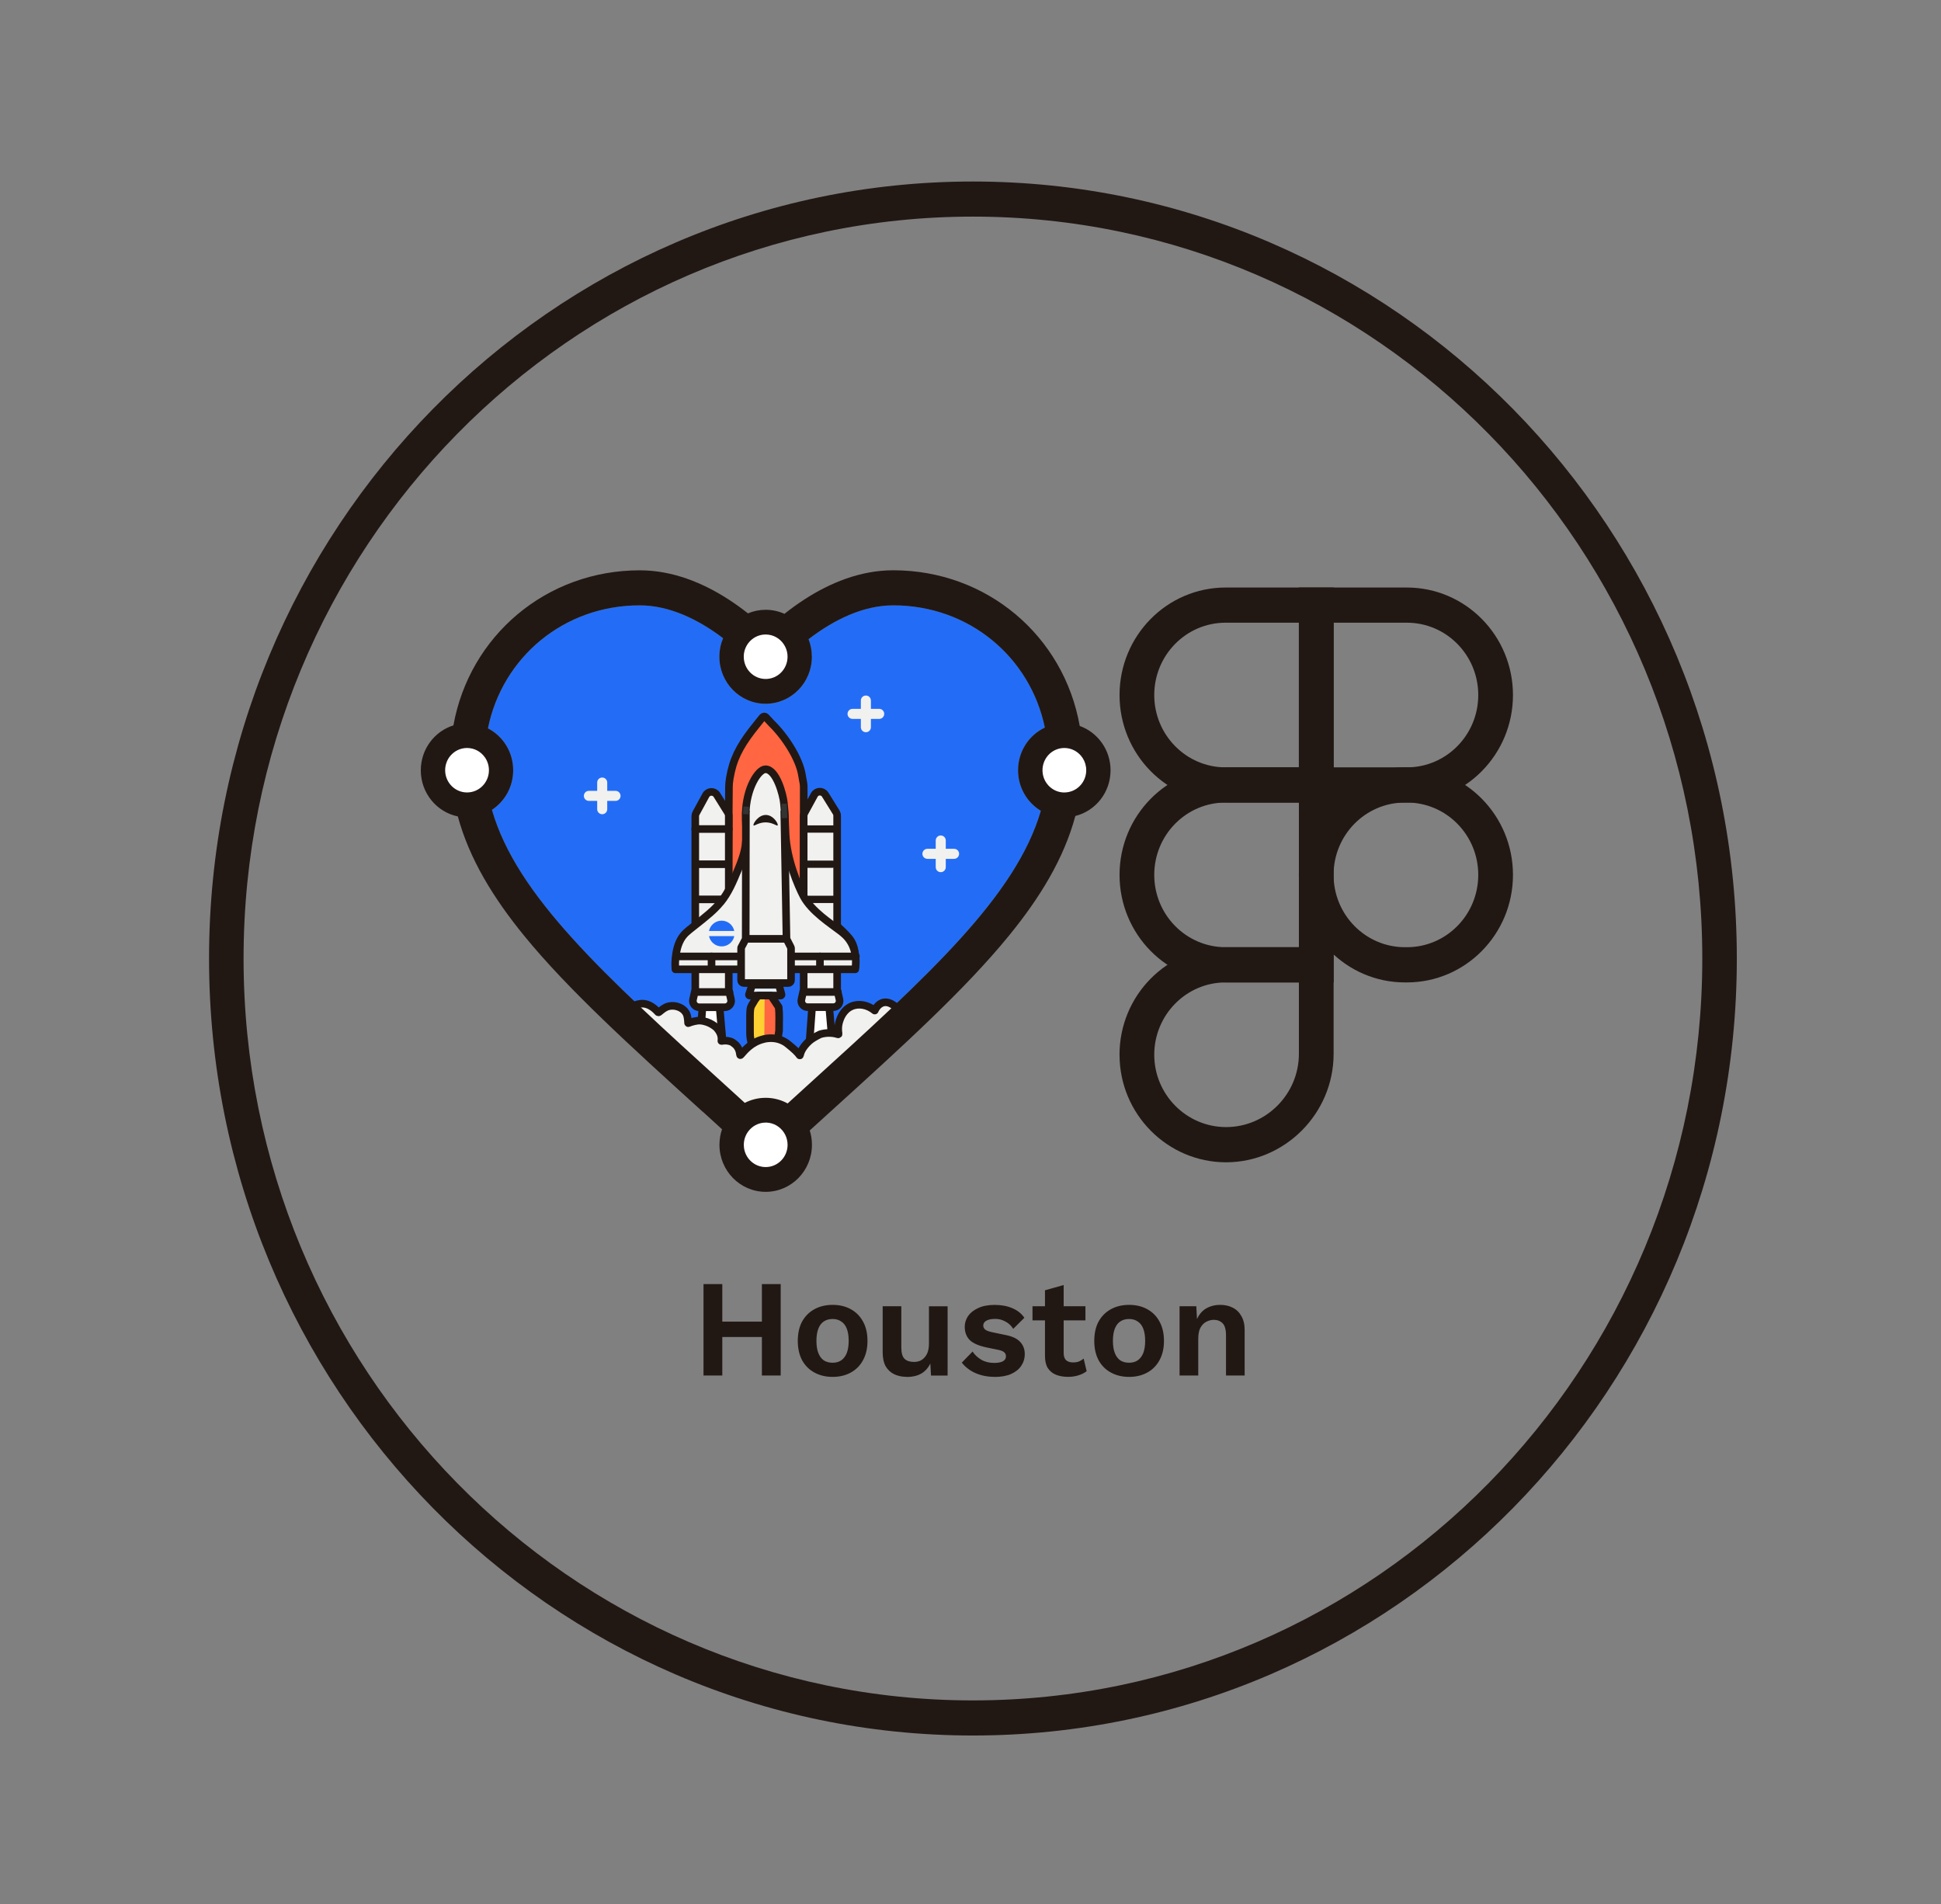 <?xml version="1.0" encoding="UTF-8"?>
<svg xmlns="http://www.w3.org/2000/svg" viewBox="0 0 509.93 500.23">
  <rect x="0" y="0" width="509.93" height="500.23" fill="#808080" stroke="none"/>
  <defs>
    <style>
      .cls-1 {
        fill: #e8f2fb;
      }

      .cls-1, .cls-2, .cls-3, .cls-4, .cls-5, .cls-6 {
        stroke-width: 2px;
      }

      .cls-1, .cls-2, .cls-3, .cls-4, .cls-5, .cls-6, .cls-7 {
        stroke: #211814;
      }

      .cls-1, .cls-8 {
        stroke-miterlimit: 10;
      }

      .cls-2, .cls-3, .cls-4, .cls-5, .cls-6, .cls-7 {
        stroke-linecap: round;
        stroke-linejoin: round;
      }

      .cls-2, .cls-9 {
        fill: #ff6641;
      }

      .cls-3, .cls-8 {
        fill: #e7f0f9;
      }

      .cls-4, .cls-10 {
        fill: #fff;
      }

      .cls-5, .cls-11 {
        fill: #f1f1ef;
      }

      .cls-6, .cls-7 {
        fill: none;
      }

      .cls-7 {
        stroke-width: 1.91px;
      }

      .cls-12, .cls-13, .cls-11 {
        fill-rule: evenodd;
      }

      .cls-12, .cls-13, .cls-11, .cls-14, .cls-15, .cls-16, .cls-9, .cls-10 {
        stroke-width: 0px;
      }

      .cls-12, .cls-15 {
        fill: #236df6;
      }

      .cls-13, .cls-14 {
        fill: #211814;
      }

      .cls-8 {
        stroke: #333;
        stroke-width: 1.46px;
      }

      .cls-16 {
        fill: #fed132;
      }
    </style>
  </defs>
  <g id="Layer_2" data-name="Layer 2">
    <path class="cls-12" d="M129.24,212.74c6.47,22.49,29.36,43.3,61.41,72.39l5.02,4.57c1.65-.85,3.51-1.33,5.49-1.33,2.09,0,4.05.54,5.77,1.48l5.18-4.72c31.94-28.98,54.78-49.75,61.34-72.15-3.58-2.15-5.99-6.11-5.99-10.65,0-4.97,2.88-9.25,7.04-11.21-3.85-18.59-19.99-32.11-39.83-32.11-7.9,0-15.61,3.79-22.25,8.89.56,1.42.87,2.98.87,4.61,0,6.82-5.44,12.35-12.15,12.35s-12.15-5.53-12.15-12.35c0-1.73.35-3.38.98-4.87-6.56-4.97-14.14-8.63-21.91-8.63-19.91,0-36.09,13.62-39.87,32.31,3.94,2.04,6.63,6.2,6.63,11.01,0,4.37-2.24,8.22-5.61,10.41Z"/>
    <path class="cls-11" d="M230.98,186.2h-2.18v-2.18c0-.73-.59-1.32-1.32-1.32s-1.32.59-1.32,1.32v2.18h-2.18c-.73,0-1.32.59-1.32,1.32s.59,1.32,1.32,1.32h2.18v2.18c0,.73.59,1.32,1.32,1.32s1.32-.59,1.32-1.32v-2.18h2.18c.73,0,1.32-.59,1.32-1.32s-.59-1.32-1.32-1.32Z"/>
    <path class="cls-11" d="M250.65,222.96h-2.18v-2.18c0-.73-.59-1.32-1.32-1.32s-1.32.59-1.32,1.32v2.18h-2.18c-.73,0-1.32.59-1.32,1.32s.59,1.32,1.32,1.32h2.18v2.18c0,.73.59,1.32,1.32,1.32s1.32-.59,1.32-1.32v-2.18h2.18c.73,0,1.32-.59,1.32-1.32s-.59-1.32-1.32-1.32Z"/>
    <path class="cls-11" d="M161.71,207.74h-2.18v-2.18c0-.73-.59-1.32-1.32-1.32s-1.32.59-1.32,1.32v2.18h-2.18c-.73,0-1.32.59-1.32,1.32s.59,1.32,1.32,1.32h2.18v2.18c0,.73.59,1.32,1.32,1.32s1.32-.59,1.32-1.32v-2.18h2.18c.73,0,1.32-.59,1.32-1.32s-.59-1.32-1.32-1.32Z"/>
  </g>
  <g id="Layer_3" data-name="Layer 3">
    <polyline class="cls-4" points="183.59 277.67 184.71 262.29 188.86 262.29 189.87 273.97"/>
    <polyline class="cls-4" points="212.39 277.67 213.51 262.29 217.66 262.29 218.67 273.97"/>
    <path class="cls-2" d="M224.71,253.88c0-2.02.24-5.16-1.64-7.45-.93-1.13-2.14-2.27-3.17-3.19-2.18-1.94-4.73-2.9-8.29-4.01-.27-.08-.46-.34-.46-.62v-31.82c0-.17,0-.36-.02-.57-.04-.67-.28-1.49-.41-2.43-.64-4.55-4.58-10.44-7.98-13.74l-1.23-1.32c-.58-.76-.94-.68-1.5.08l-1.23,1.54c-3.6,4.43-5.68,7.85-6.69,12.25-.28,1.23-.47,2.36-.54,3.17-.03.33-.04.62-.04.88l-.25,32.19c0,.27-.17.5-.42.59l-3.97,1.4s-.04.01-.06.02c-1.05.52-3.09,1.74-5,3.12-2.7,1.94-4.71,6.05-4.22,9.96.04.31.31.56.61.56h45.91c.34,0,.62-.29.62-.64h0Z"/>
    <path class="cls-16" d="M198,263.39c.43-1.11.91-1.95,1.27-2.5h2.4v21.36c-.15.28-.38.6-.71.66-1,.2-2.06-2.15-2.39-2.85-1.27-2.79-1.36-5.42-1.44-8.83-.12-5.08.6-7.13.87-7.84Z"/>
    <path class="cls-5" d="M219.96,260.1c-.02-.08,0,0-.03-.26v-45.58c0-.31-.09-.61-.25-.88l-2.89-4.65c-.67-1.08-2.26-1.03-2.86.08l-2.59,4.74c-.13.24-.2.52-.2.8v45.37c0,.12-.01.25-.04.37l-.55,2.44c-.24,1.04.55,2.03,1.62,2.03h6.75c1.07,0,1.86-.99,1.62-2.03l-.56-2.42Z"/>
    <path class="cls-5" d="M191.49,260.15c-.02-.08,0,0-.03-.26v-45.58c0-.31-.09-.62-.25-.89l-2.88-4.62c-.68-1.09-2.28-1.04-2.89.08l-2.57,4.71c-.13.25-.21.52-.21.8v45.36c0,.12-.01.25-.04.37l-.55,2.42c-.24,1.05.56,2.05,1.63,2.05h6.71c1.08,0,1.87-1,1.63-2.05l-.55-2.4Z"/>
    <line class="cls-6" x1="182.65" y1="217.77" x2="191.46" y2="217.77"/>
    <g>
      <line class="cls-7" x1="211.31" y1="217.77" x2="219.34" y2="217.77"/>
      <line class="cls-7" x1="211.79" y1="227.01" x2="218.63" y2="227.01"/>
      <line class="cls-7" x1="211.32" y1="236.25" x2="219.34" y2="236.25"/>
      <line class="cls-6" x1="182.83" y1="260.57" x2="191.63" y2="260.57"/>
      <line class="cls-6" x1="183.36" y1="227.01" x2="190.86" y2="227.01"/>
      <line class="cls-6" x1="182.84" y1="236.25" x2="191.63" y2="236.25"/>
      <line class="cls-6" x1="211.31" y1="260.57" x2="220.11" y2="260.57"/>
    </g>
    <path class="cls-5" d="M189.37,236.95c2.02-2.52,3.16-5.25,4.51-8.49.53-1.26.82-2.03,1.16-3.06,1.58-4.71.83-7.43.87-11.54.07-6.72,3.29-11.79,5.19-11.79,2.9,0,4.65,6.82,4.83,8.77.51,5.28.11,1.38.46,8.36.34,6.7,3.28,13.48,4.64,16.1,2.13,4.1,7.29,7.33,9.76,9.25.71.55,1.86,1.41,2.77,2.98,1.47,2.52,1.39,5.28,1.13,7.09h-47.25s-.12-1.51,0-2.57c.12-1,.26-3.3,1.41-5.31.82-1.44,1.81-2.15,3.15-3.22,3.67-2.9,5.66-4.48,7.34-6.57Z"/>
    <line class="cls-6" x1="178.06" y1="251.23" x2="224.86" y2="251.23"/>
    <path class="cls-9" d="M200.6,279.59c.28-7.09.22-12.38.29-18.01,0-.48.85-.09,1.18,0,2.39,1.19,3.1,6.48,3.05,8.4,0,.1-.55,2.17-.56,2.27-.13,1.18-1.03,8.93-2.96,10.66-.2.18-1.05.06-.99-.23.04-.19,0-2.98,0-3.08Z"/>
    <path class="cls-3" d="M197.58,258.83l-.82,2.39c-.05.14.06.29.21.29,0,0,1.03,0,1.03,0,.08,0,7.04,0,7.11,0,.01,0,.11,0,.17-.09.04-.05.06-.12.04-.19l-.65-2.39c-.03-.1-.11-.16-.21-.16h-6.66c-.09,0-.18.06-.21.15Z"/>
    <path class="cls-5" d="M206.04,213.31l.03,1.58.55,31.55c0,.11.02.21.07.31l1.06,2.07c.05.1.07.2.07.31v8.38c0,.39-.32.71-.71.71h-11.7c-.39,0-.71-.32-.71-.71v-8.39c-.01-.07,0-.13.01-.19l1.17-2.22c.02-.06.03-.18.03-.25l.05-33.14"/>
    <path class="cls-6" d="M197.04,271.11v-4.52c0-.58.05-1.49.2-1.99.16-.52.81-1.4,1.02-1.86l.92-1.23h3.37l2.03,3.04c.21,2.1.09,3.37.09,6.21-.47,3.11-.75,4.93-1.28,6.91-.06.24-.08.41-.12.58-.4,2.13-1.16,4.33-2.51,4.33-.15,0-.26-.05-.37-.11-1.06-.52-1.72-2.14-2.35-5.34-1-5.08-.98-4.25-1-6.01Z"/>
    <path class="cls-5" d="M200.63,272.93c3.96-.92,6.3,1.28,6.45,1.4,1.58,1.27,2.51,2.15,3.01,2.89.02.03.06.02.07-.02.2-.94.72-2.01,1.9-3.24.72-.75,1.37-1.16,1.65-1.33.57-.35,1.36-.78,1.74-.94.64-.2,1.62-.41,2.81-.34.77.04,1.42.19,1.93.35.08.02.14-.04.13-.11-.13-.73-.24-2.01.24-3.45.19-.59.93-2.81,3.08-3.78,1.93-.87,4.32-.42,6.16,1.09,0,0,.01,0,.01,0,.08-.2.77-1.8,2.33-2.12,1.23-.25,2.25.46,2.83.87.77.54,1.23,1.17,1.48,1.59l.58.76c-1.65,3.16-9.51,20.95-25.18,24.89-6.93,1.74-13.55.85-16.2.41-7.24-1.2-12.48-5.73-16.57-9.58-4.62-4.34-7.44-6.65-8.87-8.32-1.9-2.22-5.33-6.44-5.33-8.49.31-.35,1.47-1.56,3.37-1.79,2.45-.3,4.19,1.76,4.63,2.21.06.06.14.06.2.02.41-.29,1.1-.97,1.91-1.34,1.85-.86,4.63-.08,5.43,1.91.14.36.32,1.21.35,2.24,0,.04.04.07.08.05.77-.36,2.29-.72,3.07-.67,2.66.17,4.38,1.92,4.38,1.92,1.5,1.7,1.24,2.98,1.22,3.42,0,.02.01.02.03.02.57-.11,1.59-.21,2.68.24.26.11.81.58,1.03.75,1.59,1.65.83,3.26,1.44,2.56.86-.97,2.67-3.29,5.93-4.05Z"/>
    <line class="cls-8" x1="196.04" y1="211.88" x2="195.92" y2="213.87"/>
    <line class="cls-8" x1="205.97" y1="211.12" x2="206.11" y2="214.9"/>
    <path class="cls-14" d="M204.3,216.81c.26-.34-1.08-2.68-3.04-2.74-2.05-.07-3.54,2.4-3.29,2.74.19.26,1.31-.82,3.25-.79,1.85.03,2.88,1.05,3.08.79Z"/>
    <line class="cls-6" x1="186.93" y1="254.52" x2="186.93" y2="251.23"/>
    <line class="cls-6" x1="215.41" y1="254.52" x2="215.41" y2="251.23"/>
    <line class="cls-1" x1="195.89" y1="246.61" x2="206.62" y2="246.61"/>
    <g>
      <path class="cls-15" d="M192.9,244.55c-.31-1.55-1.68-2.71-3.32-2.71s-3.01,1.17-3.32,2.71h6.63Z"/>
      <path class="cls-15" d="M186.27,245.89c.31,1.55,1.68,2.71,3.32,2.71s3.01-1.17,3.32-2.71h-6.63Z"/>
    </g>
  </g>
  <g id="Layer_1" data-name="Layer 1">
    <path class="cls-13" d="M255.6,446.66c105.83,0,191.62-87.25,191.62-194.88S361.43,56.9,255.6,56.9,63.99,144.15,63.99,251.78s85.79,194.88,191.62,194.88ZM255.6,455.88c110.84,0,200.69-91.38,200.69-204.1S366.44,47.68,255.6,47.68,54.92,139.06,54.92,251.78s89.85,204.1,200.69,204.1Z"/>
    <path class="cls-13" d="M397.48,182.57c0,15.6-12.48,28.25-27.87,28.25h-28.38v-56.49h28.38c15.39,0,27.87,12.65,27.87,28.25ZM369.61,201.57c10.35,0,18.75-8.51,18.75-19s-8.39-19-18.75-19h-19.25v38h19.25Z"/>
    <path class="cls-13" d="M294.12,182.57c0,15.6,12.48,28.25,27.87,28.25h28.38v-56.49h-28.38c-15.39,0-27.87,12.65-27.87,28.25ZM321.99,201.57c-10.35,0-18.75-8.51-18.75-19s8.39-19,18.75-19h19.25v38h-19.25Z"/>
    <path class="cls-13" d="M294.12,229.81c0,15.6,12.48,28.25,27.87,28.25h28.38v-56.49h-28.38c-15.39,0-27.87,12.65-27.87,28.25ZM321.99,248.81c-10.35,0-18.75-8.51-18.75-19s8.39-19,18.75-19h19.25s0,38,0,38h-19.25Z"/>
    <path class="cls-13" d="M294.12,277.06c0,15.63,12.63,28.25,27.99,28.25s28.25-12.73,28.25-28.5v-27.99h-28.38c-15.39,0-27.87,12.65-27.87,28.25ZM322.11,296.06c-10.39,0-18.87-8.54-18.87-19s8.39-19,18.75-19h19.25v18.74c0,10.6-8.6,19.26-19.13,19.26Z"/>
    <path class="cls-13" d="M341.23,229.81c0,15.6,12.48,28.25,27.87,28.25h.51c15.39,0,27.87-12.65,27.87-28.25s-12.48-28.25-27.87-28.25h-.51c-15.39,0-27.87,12.65-27.87,28.25ZM369.1,248.81c-10.35,0-18.75-8.51-18.75-19s8.39-19,18.75-19h.51c10.35,0,18.75,8.51,18.75,19s-8.39,19-18.75,19h-.51Z"/>
    <path class="cls-10" d="M201.36,180.28c4.05,0,7.34-3.34,7.34-7.46s-3.29-7.46-7.34-7.46-7.34,3.34-7.34,7.46,3.29,7.46,7.34,7.46Z"/>
    <path class="cls-10" d="M122.65,209.76c4.05,0,7.34-3.34,7.34-7.46s-3.29-7.46-7.34-7.46-7.34,3.34-7.34,7.46,3.29,7.46,7.34,7.46Z"/>
    <path class="cls-10" d="M287.25,202.29c0,4.12-3.29,7.46-7.34,7.46s-7.34-3.34-7.34-7.46,3.29-7.46,7.34-7.46,7.34,3.34,7.34,7.46Z"/>
    <path class="cls-10" d="M201.16,308.63c4.05,0,7.34-3.34,7.34-7.46s-3.29-7.46-7.34-7.46-7.34,3.34-7.34,7.46,3.29,7.46,7.34,7.46Z"/>
    <path class="cls-13" d="M184.61,292l5.08,4.63c-.44,1.28-.68,2.66-.68,4.09,0,6.82,5.44,12.35,12.15,12.35s12.15-5.53,12.15-12.35c0-1.32-.2-2.59-.58-3.77l5.44-4.95.26-.23c18.76-17.02,35.07-31.82,46.59-45.93,8.22-10.06,14.5-20.35,17.49-31.5,5.31-1.32,9.25-6.19,9.25-12,0-5.38-3.38-9.95-8.1-11.65-4.16-23.62-24.38-40.89-48.99-40.89-8.74,0-16.74,3.39-23.32,7.65-1.82,1.18-3.58,2.45-5.26,3.79-1.51-.68-3.18-1.06-4.94-1.06-1.65,0-3.22.33-4.65.94-1.63-1.29-3.34-2.52-5.1-3.66-6.58-4.26-14.58-7.65-23.32-7.65-24.55,0-44.73,17.2-48.96,40.73-4.96,1.55-8.57,6.25-8.57,11.81,0,5.98,4.18,10.97,9.73,12.11,3.01,11.11,9.27,21.36,17.46,31.39,11.53,14.11,27.83,28.91,46.59,45.93l.27.25ZM129.24,212.74c6.47,22.49,29.36,43.3,61.41,72.39l5.02,4.57c1.65-.85,3.51-1.33,5.49-1.33,2.09,0,4.05.54,5.77,1.48l5.18-4.72c31.94-28.98,54.78-49.75,61.34-72.15-3.58-2.15-5.99-6.11-5.99-10.65,0-4.97,2.88-9.25,7.04-11.21-3.85-18.59-19.99-32.11-39.83-32.11-7.9,0-15.61,3.79-22.25,8.89.56,1.42.87,2.98.87,4.61,0,6.82-5.44,12.35-12.15,12.35s-12.15-5.53-12.15-12.35c0-1.73.35-3.38.98-4.87-6.56-4.97-14.14-8.63-21.91-8.63-19.91,0-36.09,13.62-39.87,32.31,3.94,2.04,6.63,6.2,6.63,11.01,0,4.37-2.24,8.22-5.61,10.41ZM118.32,198.54h0c1.05-1.26,2.62-2.06,4.38-2.06,1.94,0,3.65.97,4.69,2.46h0c.67.95,1.06,2.12,1.06,3.38,0,3.23-2.57,5.84-5.75,5.84s-5.75-2.62-5.75-5.84c0-1.44.52-2.77,1.37-3.79ZM206.91,300.72c0-.22-.01-.44-.04-.66-.1-.93-.42-1.79-.9-2.54-.99-1.53-2.66-2.56-4.57-2.64h-.04c-.07,0-.14,0-.2,0-3.17,0-5.75,2.62-5.75,5.84,0,.27.02.53.05.78.02.15.05.31.08.46.56,2.63,2.86,4.6,5.62,4.6,3.17,0,5.75-2.61,5.75-5.84ZM279.62,208.17c-1.66,0-3.16-.72-4.21-1.87-.15-.16-.29-.34-.42-.52-.7-.97-1.11-2.16-1.11-3.46,0-1.51.57-2.89,1.49-3.93,1.05-1.18,2.57-1.91,4.25-1.91,1.77,0,3.36.82,4.42,2.1.15.18.29.38.42.58.58.91.91,2,.91,3.16,0,3.23-2.57,5.84-5.75,5.84ZM201.16,166.67c1.98,0,3.73,1.02,4.76,2.58.51.77.85,1.66.95,2.63.02.21.03.42.03.63,0,3.23-2.57,5.84-5.75,5.84s-5.75-2.61-5.75-5.84c0-.09,0-.19,0-.28.14-3.1,2.66-5.56,5.74-5.56Z"/>
    <path class="cls-14" d="M205.1,337.3v24.01h-4.94v-24.01h4.94ZM189.76,337.3v24.01h-4.94v-24.01h4.94ZM202.74,347.16v4.04h-15.45v-4.04h15.45ZM218.74,342.76c1.81,0,3.4.38,4.76,1.13,1.38.75,2.46,1.83,3.22,3.24.79,1.41,1.18,3.1,1.18,5.09s-.39,3.66-1.18,5.09c-.76,1.41-1.84,2.49-3.22,3.24-1.36.75-2.94,1.13-4.76,1.13s-3.37-.38-4.76-1.13-2.47-1.83-3.25-3.24c-.76-1.43-1.14-3.13-1.14-5.09s.38-3.69,1.14-5.09c.79-1.41,1.87-2.49,3.25-3.24s2.97-1.13,4.76-1.13ZM218.74,346.47c-.91,0-1.68.22-2.32.65-.62.41-1.1,1.04-1.43,1.89-.33.85-.5,1.92-.5,3.2s.17,2.35.5,3.2c.33.85.81,1.49,1.43,1.93.64.41,1.42.62,2.32.62s1.63-.21,2.25-.62c.64-.44,1.13-1.08,1.47-1.93.33-.85.5-1.92.5-3.2s-.17-2.35-.5-3.2c-.33-.85-.82-1.48-1.47-1.89-.62-.44-1.37-.65-2.25-.65ZM238.22,361.67c-1.19,0-2.27-.22-3.22-.65-.95-.44-1.72-1.13-2.29-2.07-.55-.97-.82-2.22-.82-3.75v-12.08h4.9v10.88c0,1.41.29,2.39.86,2.95.57.53,1.39.8,2.47.8.5,0,.99-.08,1.47-.25.48-.19.89-.48,1.25-.87.38-.39.68-.89.89-1.49.21-.63.32-1.37.32-2.22v-9.78h4.9v18.19h-4.36l-.18-3.16c-.6,1.21-1.42,2.11-2.47,2.69-1.03.56-2.27.84-3.72.84ZM261.26,361.67c-1.81,0-3.47-.33-4.97-.98-1.48-.65-2.68-1.58-3.61-2.76l2.83-2.91c.57.87,1.34,1.59,2.29,2.15.95.56,2.09.84,3.4.84.93,0,1.67-.13,2.22-.4.57-.29.86-.74.86-1.35,0-.39-.13-.72-.39-.98-.26-.29-.79-.52-1.57-.69l-3.15-.65c-2.07-.44-3.55-1.09-4.43-1.96-.86-.9-1.29-2.05-1.29-3.46,0-.99.29-1.93.86-2.8.6-.87,1.48-1.58,2.65-2.11,1.17-.56,2.62-.84,4.36-.84s3.34.29,4.65.87c1.34.56,2.38,1.39,3.15,2.51l-2.93,2.91c-.52-.85-1.22-1.49-2.07-1.93-.83-.46-1.72-.69-2.65-.69-.67,0-1.24.07-1.72.22-.48.15-.83.35-1.07.62-.24.24-.36.56-.36.95s.17.73.5,1.02c.33.27.94.5,1.82.69l3.65.76c1.76.36,3.03.98,3.79,1.86.76.85,1.14,1.88,1.14,3.09s-.31,2.21-.93,3.13c-.6.9-1.49,1.61-2.68,2.15-1.17.51-2.61.76-4.33.76ZM279.44,337.55v17.82c0,.87.21,1.52.64,1.93.45.39,1.06.58,1.82.58.6,0,1.12-.08,1.57-.25.45-.19.86-.45,1.22-.76l.79,3.31c-.57.46-1.29.82-2.15,1.09-.86.27-1.76.4-2.72.4-1.19,0-2.25-.18-3.18-.55-.91-.36-1.62-.95-2.15-1.75-.5-.8-.75-1.87-.75-3.2v-17.24l4.9-1.38ZM285.16,343.12v3.71h-13.91v-3.71h13.91ZM296.63,342.76c1.81,0,3.4.38,4.76,1.13,1.38.75,2.46,1.83,3.22,3.24.79,1.41,1.18,3.1,1.18,5.09s-.39,3.66-1.18,5.09c-.76,1.41-1.84,2.49-3.22,3.24-1.36.75-2.94,1.13-4.76,1.13s-3.37-.38-4.76-1.13-2.47-1.83-3.25-3.24c-.76-1.43-1.14-3.13-1.14-5.09s.38-3.69,1.14-5.09c.79-1.41,1.87-2.49,3.25-3.24s2.97-1.13,4.76-1.13ZM296.63,346.47c-.91,0-1.68.22-2.32.65-.62.41-1.1,1.04-1.43,1.89-.33.85-.5,1.92-.5,3.2s.17,2.35.5,3.2c.33.85.81,1.49,1.43,1.93.64.41,1.42.62,2.32.62s1.63-.21,2.25-.62c.64-.44,1.13-1.08,1.47-1.93.33-.85.5-1.92.5-3.2s-.17-2.35-.5-3.2c-.33-.85-.82-1.48-1.47-1.89-.62-.44-1.37-.65-2.25-.65ZM309.89,361.31v-18.19h4.4l.29,5.46-.61-.58c.29-1.19.74-2.17,1.36-2.95.62-.78,1.37-1.35,2.25-1.71.91-.39,1.9-.58,2.97-.58,1.24,0,2.34.24,3.29.73.98.48,1.74,1.22,2.29,2.22.57.97.86,2.19.86,3.67v11.93h-4.9v-10.51c0-1.55-.3-2.62-.89-3.2-.6-.61-1.37-.91-2.32-.91-.67,0-1.32.17-1.97.51-.62.32-1.13.84-1.54,1.56-.38.73-.57,1.7-.57,2.91v9.64h-4.9Z"/>
  </g>
</svg>